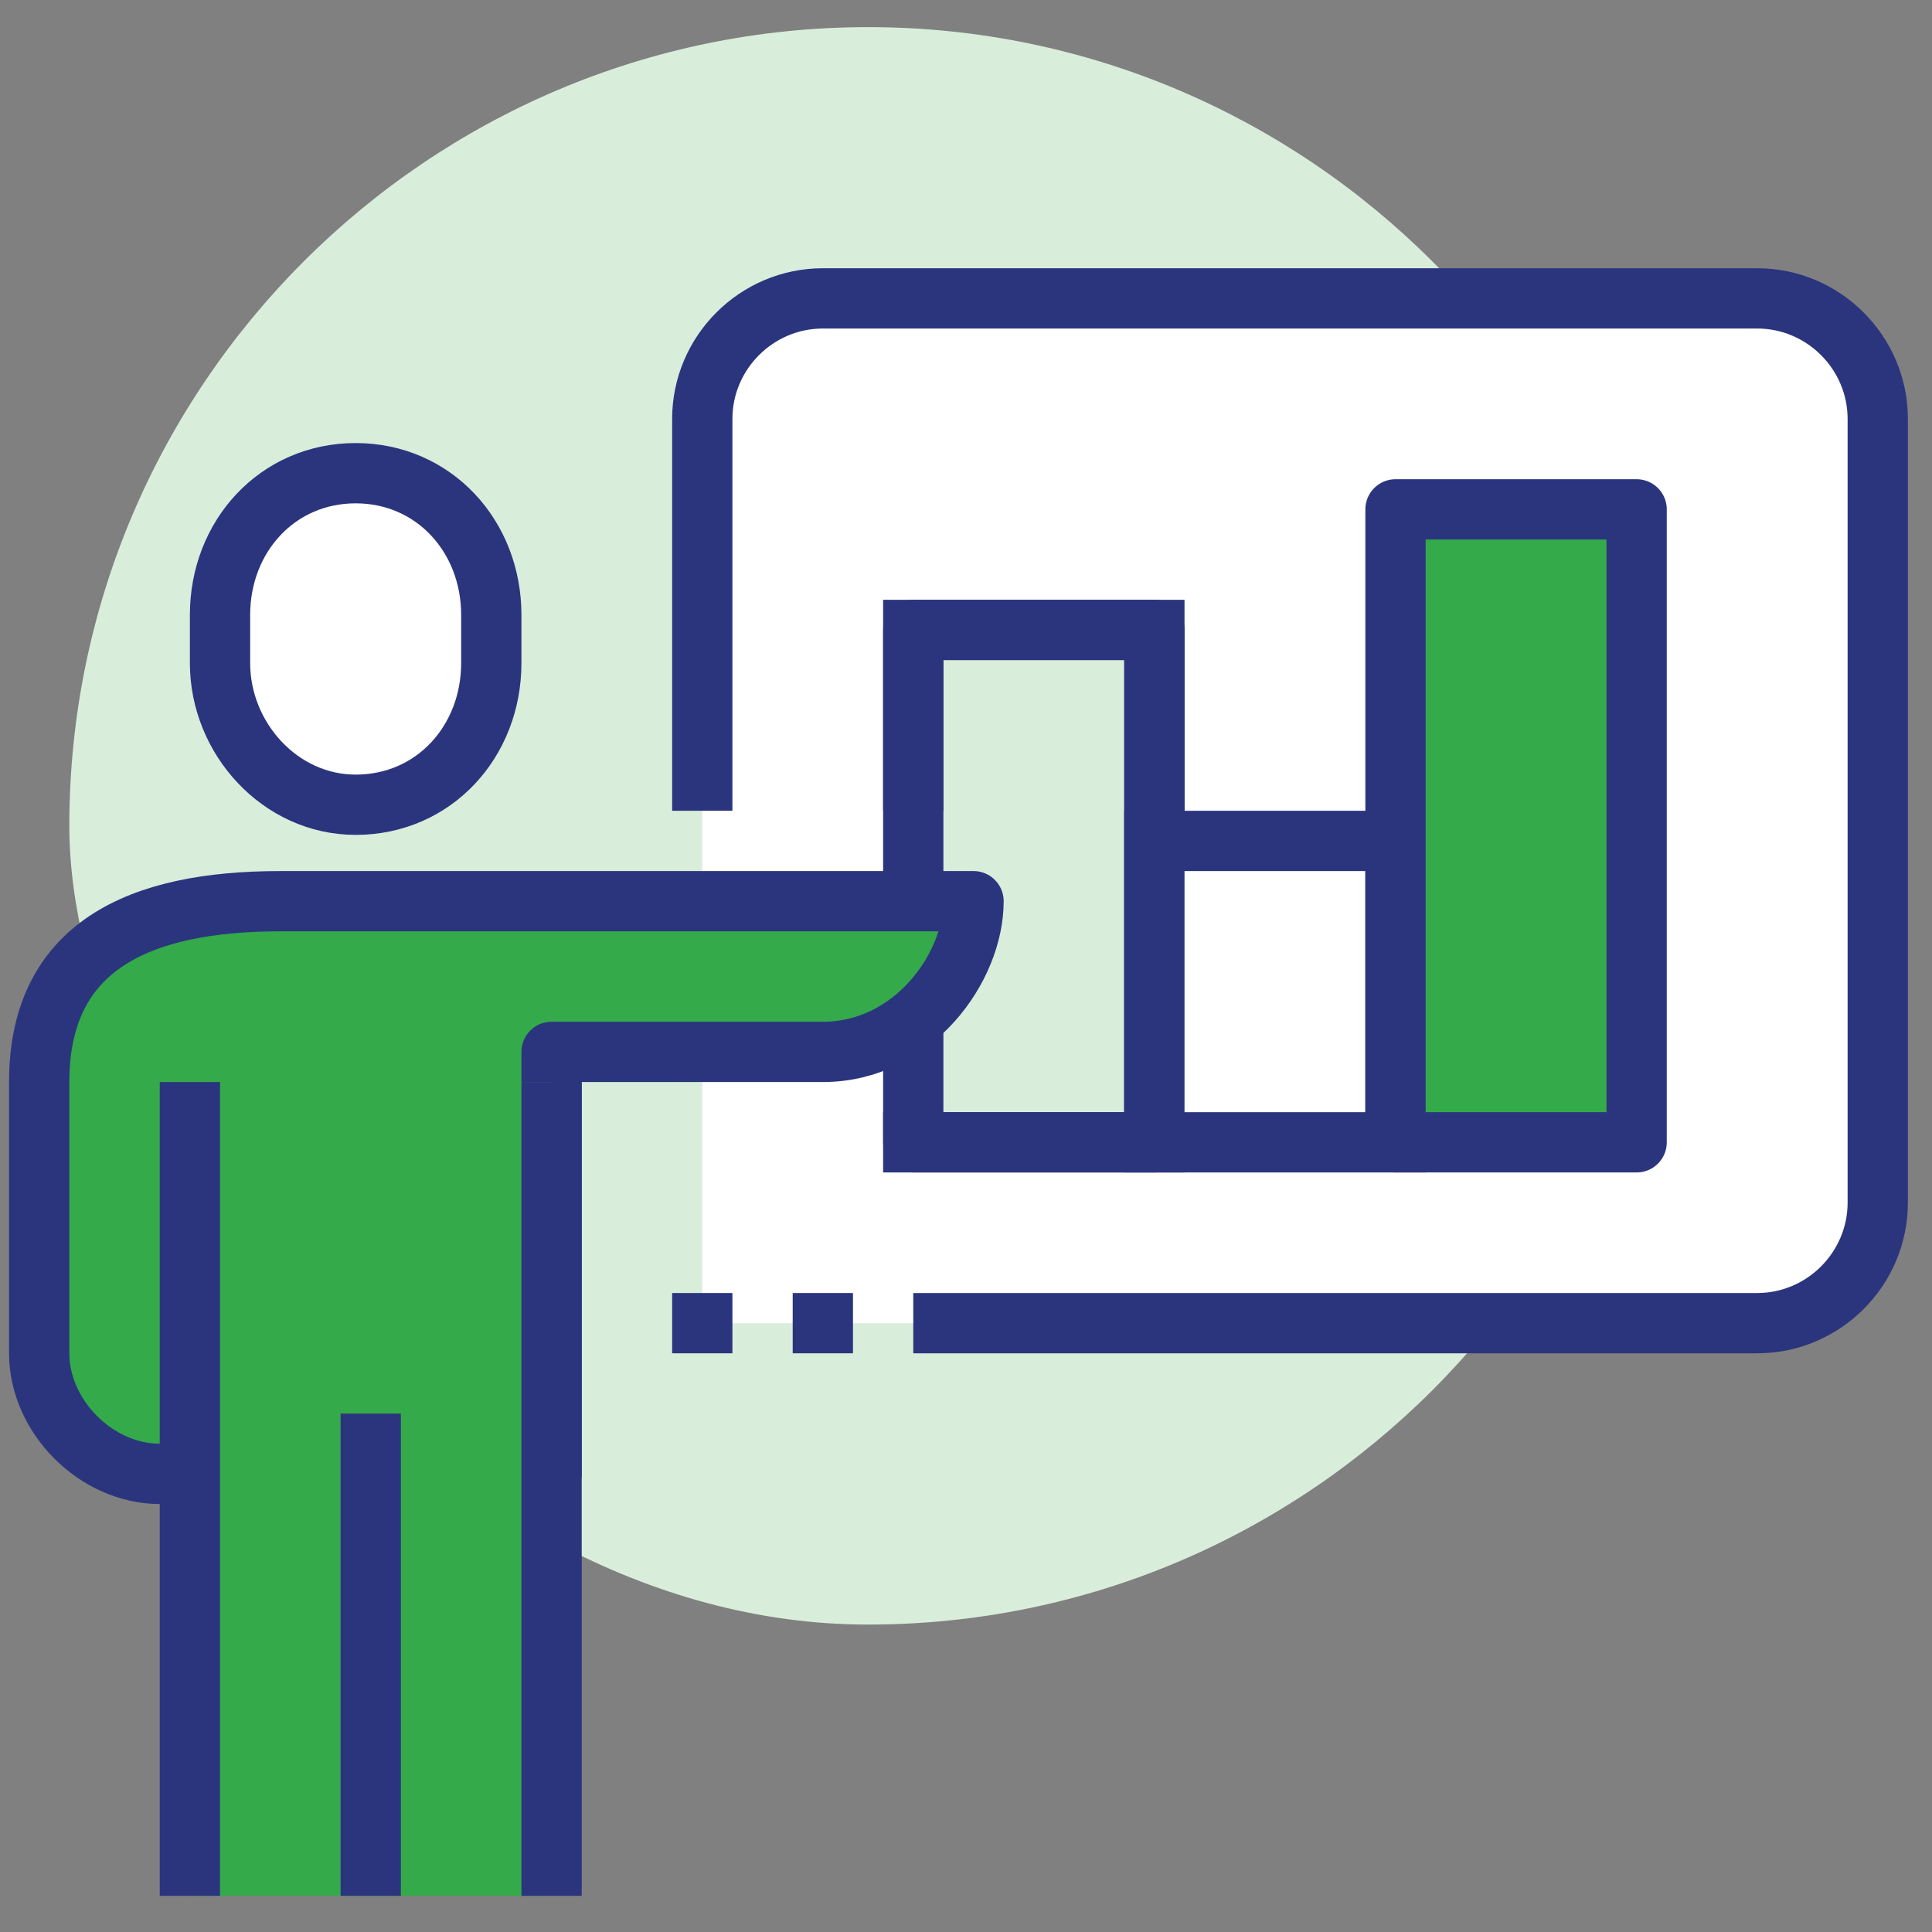 <?xml version="1.0" encoding="utf-8"?>
<!-- Generator: Adobe Illustrator 26.0.2, SVG Export Plug-In . SVG Version: 6.00 Build 0)  -->
<svg version="1.1" id="Layer_1" xmlns="http://www.w3.org/2000/svg" xmlns:xlink="http://www.w3.org/1999/xlink" x="0px" y="0px"
	 viewBox="0 0 64.1 64.1" style="enable-background:new 0 0 64.1 64.1;" xml:space="preserve">
<rect x="0" y="0" width="64.1" height="64.1" fill="#808080" stroke="none"/>
<style type="text/css">
	.st0{fill:#D9EDDB;}
	.st1{fill:#FFFFFF;}
	.st2{fill:none;stroke:#2B357E;stroke-width:2;stroke-miterlimit:10;}
	.st3{fill:#D9EDDB;stroke:#2B357E;stroke-width:2;stroke-linejoin:round;stroke-miterlimit:10;}
	.st4{fill:#FFFFFF;stroke:#2B357E;stroke-width:2;stroke-miterlimit:10;}
	.st5{fill:#34AA4A;stroke:#2B357E;stroke-width:2;stroke-linejoin:round;stroke-miterlimit:10;}
	.st6{fill:#34AA4A;}
</style>
<path class="st0" d="M55.3,27.4c0,14.6-11.9,26.5-26.5,26.5S2.3,37.8,2.3,27.4c0-14.6,11.9-26.5,26.5-26.5S55.3,12.8,55.3,27.4z"/>
<path class="st1" d="M58.3,9.9h-31c-2.2,0-4,1.8-4,4v30h35c2.2,0,4-1.8,4-4v-26C62.3,11.7,60.5,9.9,58.3,9.9z"/>
<path class="st2" d="M23.3,26.9v-13c0-2.2,1.8-4,4-4h31c2.2,0,4,1.8,4,4v26c0,2.2-1.8,4-4,4h-28"/>
<polygon class="st3" points="30.3,20.9 30.3,36.9 30.3,37.9 38.3,37.9 38.3,20.9 "/>
<polyline class="st2" points="30.3,26.9 30.3,20.9 38.3,20.9 38.3,37.9 30.3,37.9 30.3,36.9 "/>
<rect x="38.3" y="27.9" class="st4" width="8" height="10"/>
<rect x="46.3" y="16.9" class="st5" width="8" height="21"/>
<path class="st4" d="M11.8,26.7c2.6,0,4.5-2.1,4.5-4.7v-1.6c0-2.6-1.9-4.7-4.5-4.7s-4.5,2.1-4.5,4.7V22C7.3,24.5,9.3,26.7,11.8,26.7
	z"/>
<path class="st5" d="M32.3,29.9c-1.6,0-21.2,0-23,0c-4.7,0-8,1.5-8,6v9c0,2.1,1.9,4,4,4h13v-14h9C30.3,34.9,32.3,32.1,32.3,29.9z"/>
<rect x="6.3" y="35.9" class="st6" width="12" height="27"/>
<line class="st2" x1="18.3" y1="35.9" x2="18.3" y2="62.9"/>
<line class="st2" x1="12.3" y1="46.9" x2="12.3" y2="62.9"/>
<line class="st2" x1="6.3" y1="35.9" x2="6.3" y2="62.9"/>
<line class="st2" x1="24.3" y1="43.9" x2="22.3" y2="43.9"/>
<line class="st2" x1="26.3" y1="43.9" x2="28.3" y2="43.9"/>
</svg>
